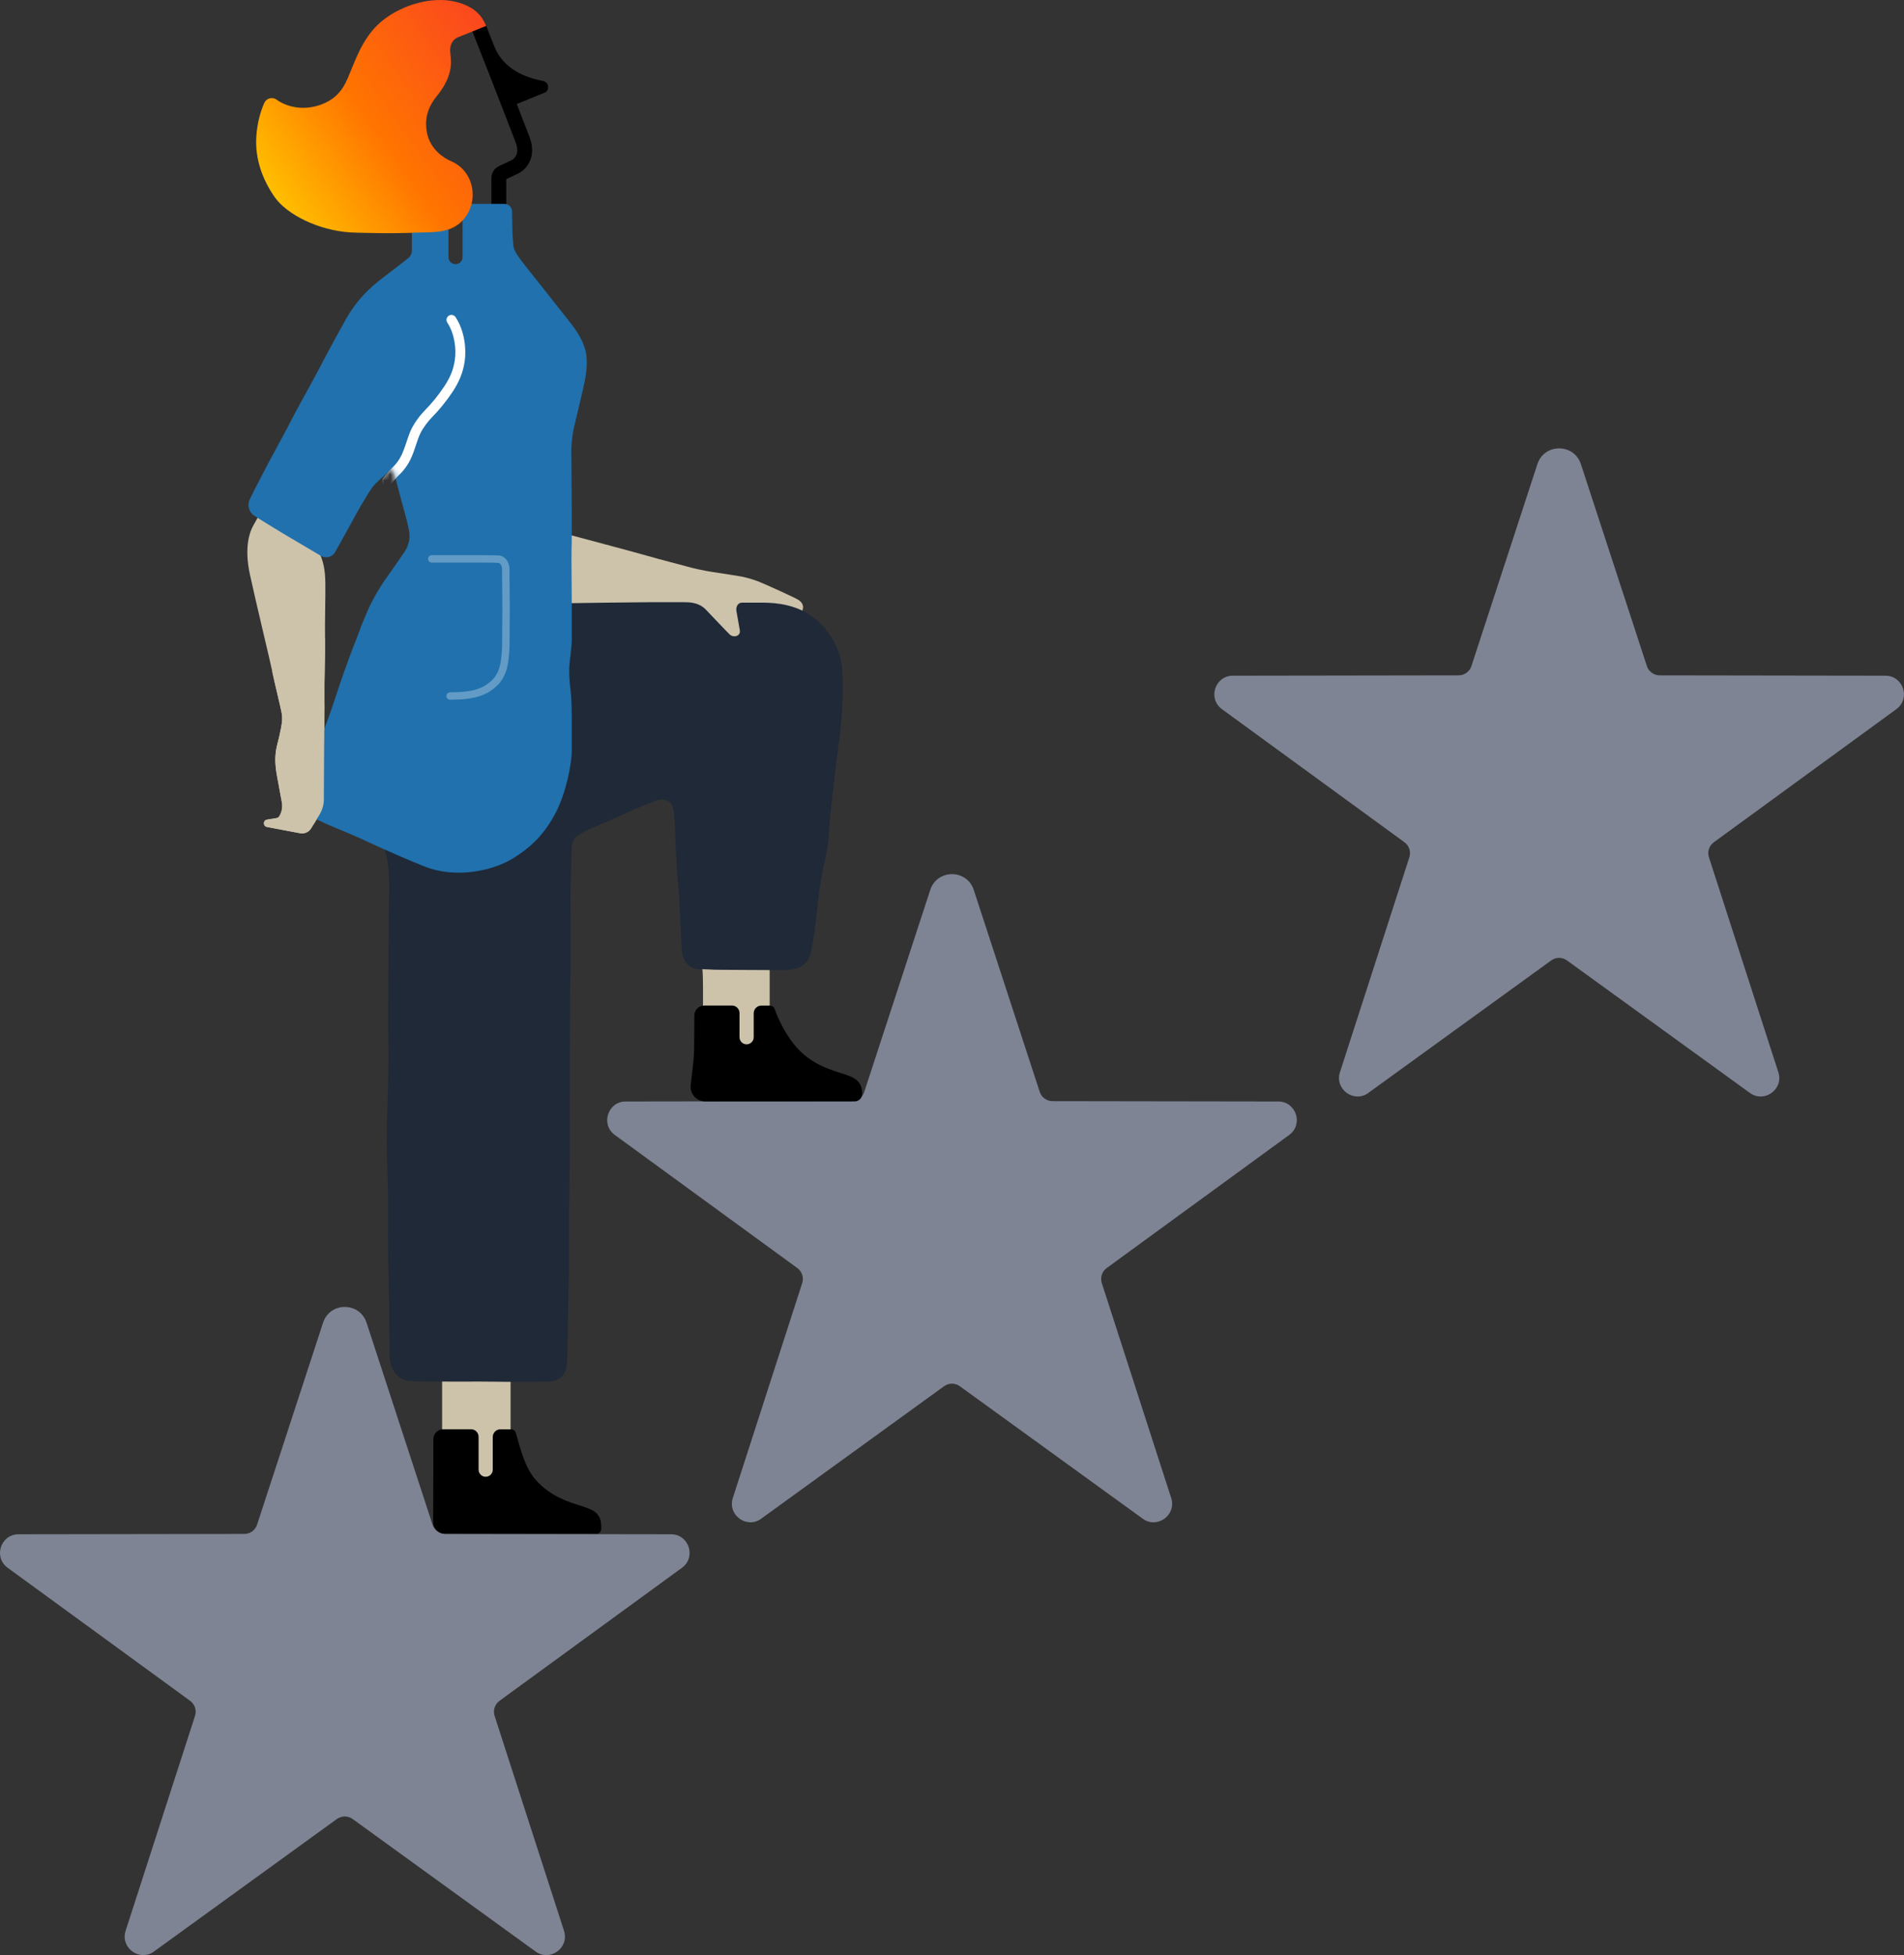 <svg width="339" height="348" viewBox="0 0 339 348" fill="none" xmlns="http://www.w3.org/2000/svg">
<rect x="0" y="0" width="339" height="348" fill="#333333" stroke="none"/>
<path d="M87.576 47.095V44.895C87.575 44.876 87.574 44.85 87.573 44.819C87.571 44.743 87.567 44.632 87.563 44.494C87.554 44.218 87.544 43.833 87.532 43.4C87.51 42.536 87.488 41.464 87.488 40.664V31.691C87.488 30.78 88.014 29.947 88.847 29.561C89.515 29.246 90.475 28.808 91.053 28.523L91.06 28.52C91.388 28.361 91.74 28.046 91.934 27.575C92.119 27.126 92.21 26.421 91.827 25.385C91.824 25.376 91.819 25.364 91.813 25.349C91.8 25.314 91.779 25.263 91.754 25.197C91.703 25.064 91.629 24.873 91.538 24.638C91.356 24.167 91.106 23.52 90.833 22.815C90.288 21.404 89.652 19.759 89.29 18.823C87.993 15.47 86.095 10.616 84.109 5.602C83.984 5.289 83.792 5.035 83.587 4.845C83.373 4.645 83.182 4.55 83.113 4.525L84.001 2.029C84.795 2.311 85.86 3.09 86.459 4.363L86.572 4.624L86.573 4.626C88.562 9.646 90.462 14.507 91.761 17.867C92.124 18.803 92.759 20.448 93.305 21.859C93.577 22.565 93.827 23.212 94.009 23.683C94.1 23.918 94.175 24.109 94.226 24.242C94.251 24.308 94.271 24.36 94.284 24.394C94.291 24.412 94.296 24.425 94.3 24.434C94.302 24.439 94.303 24.442 94.304 24.444L94.305 24.447C94.308 24.453 94.31 24.46 94.312 24.466C94.892 26.035 94.859 27.436 94.384 28.586C93.919 29.711 93.076 30.484 92.223 30.9L92.224 30.901C91.674 31.171 90.753 31.595 90.137 31.883V40.664C90.137 41.428 90.158 42.471 90.18 43.332C90.192 43.761 90.203 44.141 90.212 44.414C90.216 44.55 90.219 44.66 90.221 44.736C90.222 44.773 90.223 44.802 90.224 44.822C90.224 44.832 90.224 44.839 90.225 44.844V44.851C90.225 44.866 90.225 44.881 90.225 44.895V47.095C90.225 47.206 90.292 47.865 90.13 48.559C89.957 49.305 89.553 50.117 88.773 51.058L86.732 49.367C87.32 48.657 87.492 48.209 87.55 47.959C87.62 47.659 87.576 47.585 87.576 47.095Z" fill="black"/>
<path d="M96.674 14.414C97.839 14.644 97.822 16.137 97.027 16.463L91.551 18.698L87.85 7.878C89.192 11.562 92.301 13.549 96.674 14.423V14.414Z" fill="black"/>
<path d="M90.906 244.463V255.485C90.906 255.75 89.395 262.189 89.395 262.189L86.145 263.717L78.717 256.157V244.374L90.906 244.471V244.463Z" fill="#CDC3AB"/>
<path d="M125.034 172.099C125.034 172.099 125.167 173.291 125.167 175.685V180.658L132.595 188.218L135.845 186.69C135.845 186.69 137.037 180.251 137.037 179.986V171.163L125.025 172.09L125.034 172.099Z" fill="#CDC3AB"/>
<path d="M27.419 347.324L59.975 323.751C60.814 323.141 61.953 323.141 62.792 323.751L95.348 347.324C97.927 349.197 101.399 346.671 100.418 343.641L88.062 305.388C87.744 304.399 88.097 303.321 88.936 302.712L121.422 279.032C124.001 277.151 122.676 273.079 119.487 273.071L79.291 273.009C78.258 273.009 77.33 272.337 77.012 271.357L65.265 235.418C64.038 231.673 58.738 231.673 57.519 235.418L45.772 271.357C45.454 272.346 44.527 273.009 43.493 273.009L3.297 273.071C0.109 273.071 -1.216 277.151 1.363 279.032L33.849 302.712C34.688 303.321 35.041 304.408 34.723 305.388L22.366 343.641C21.386 346.671 24.857 349.197 27.436 347.324H27.419Z" fill="#7E8494"/>
<path d="M135.527 270.297L168.083 246.724C168.922 246.114 170.062 246.114 170.901 246.724L203.457 270.297C206.036 272.17 209.507 269.644 208.527 266.614L196.17 228.361C195.852 227.372 196.205 226.294 197.045 225.685L229.53 202.005C232.109 200.124 230.784 196.052 227.596 196.043L187.4 195.982C186.366 195.982 185.439 195.31 185.121 194.33L173.374 158.391C172.146 154.646 166.847 154.646 165.628 158.391L153.881 194.33C153.563 195.319 152.635 195.982 151.602 195.982L111.406 196.043C108.217 196.043 106.892 200.124 109.471 202.005L141.957 225.685C142.796 226.294 143.149 227.381 142.831 228.361L130.475 266.614C129.494 269.644 132.966 272.17 135.545 270.297H135.527Z" fill="#7E8494"/>
<path d="M243.627 194.515L276.183 170.942C277.022 170.332 278.161 170.332 279 170.942L311.556 194.515C314.136 196.388 317.607 193.862 316.626 190.832L304.27 152.579C303.952 151.59 304.305 150.512 305.144 149.903L337.63 126.223C340.209 124.342 338.884 120.27 335.695 120.261L295.499 120.2C294.466 120.2 293.538 119.528 293.22 118.548L281.473 82.609C280.246 78.864 274.946 78.864 273.727 82.609L261.98 118.548C261.662 119.537 260.735 120.2 259.701 120.2L219.505 120.261C216.317 120.261 214.992 124.342 217.571 126.223L250.057 149.903C250.896 150.512 251.249 151.599 250.931 152.579L238.574 190.832C237.594 193.862 241.065 196.388 243.644 194.515H243.627Z" fill="#7E8494"/>
<path d="M101.425 95.195C101.425 95.195 113.808 98.49 115.433 98.975C117.058 99.461 121.36 100.556 122.287 100.821C123.215 101.086 125.228 101.572 127.03 101.828C128.832 102.084 131.243 102.491 131.817 102.579C132.391 102.667 133.796 103.021 134.935 103.453C136.075 103.886 141.48 106.35 142.054 106.704C142.628 107.057 143.238 107.666 142.884 108.594C142.531 109.521 142.354 109.733 142.354 109.733L135.015 109.247L133.875 114.255L129.441 115.439L123.338 112.365L99.138 110.475L101.425 95.186V95.195Z" fill="#CDC3AB"/>
<path d="M101.381 107.357C101.381 107.357 106.654 107.269 107.352 107.269C108.049 107.269 114.206 107.181 115.433 107.181H121.757C122.764 107.181 124.416 107.198 125.67 108.497C126.854 109.724 129.495 112.533 129.927 112.931C130.59 113.549 131.862 113.24 131.729 112.224C131.729 112.224 131.199 109.194 131.111 108.709C131.023 108.223 131.199 107.26 132.162 107.26H135.368C136.817 107.26 140.773 107.216 144.068 109.371C147.362 111.526 148.855 114.6 149.518 116.746C150.18 118.892 150.277 123.591 149.65 129.659C149.429 131.779 149.014 134.552 148.837 136.151C148.661 137.75 147.769 145.089 147.654 147.041C147.539 148.993 147.415 150.769 147 152.544C146.585 154.319 146.117 156.801 145.879 158.576C145.64 160.352 144.995 166.799 144.457 169.228C143.918 171.657 142.39 172.664 139.431 172.664C136.472 172.664 128.602 172.602 127.772 172.602C126.942 172.602 125.582 172.487 124.398 172.487C123.215 172.487 121.554 171.604 121.378 168.937C121.201 166.269 121.024 159.998 120.786 157.932C120.547 155.865 120.256 150.3 120.194 147.986C120.132 145.672 120.017 143.959 119.602 143.19C119.187 142.422 117.942 142.007 116.643 142.537C116.643 142.537 112.501 144.197 111.432 144.727C110.364 145.257 105.939 147.121 104.755 147.651L103.262 148.437C101.911 149.152 101.787 150.283 101.77 151.21C101.699 154.054 101.558 157.985 101.558 159.283C101.558 161.058 101.673 172.063 101.558 174.192C101.443 176.321 101.496 189.048 101.443 192.952C101.39 196.856 101.505 204.787 101.381 211.297C101.266 217.806 101.381 224.378 101.266 227.389C101.151 230.401 101.063 240.824 100.975 242.36C100.86 244.25 100.206 245.911 97.071 245.911C97.071 245.911 89.793 245.973 88.194 245.911C86.596 245.849 74.999 245.973 72.923 245.796C70.847 245.62 69.434 243.844 69.373 241.3C69.311 238.757 69.311 232.777 69.258 230.472C69.205 228.167 69.019 221.357 69.081 218.637C69.143 215.916 69.081 211.297 68.966 208.515C68.851 205.732 68.79 201.652 68.966 197.209C69.143 192.766 69.205 187.741 69.143 185.374C69.081 183.007 69.143 177.566 69.143 174.607C69.143 171.648 69.205 165.439 69.205 163.84C69.205 162.242 69.32 158.453 69.266 156.624C69.213 154.796 69.152 153.312 68.26 150.23C67.368 147.147 66.785 145.381 66.785 145.381C66.785 145.381 84.061 126.683 84.299 126.683C84.538 126.683 101.399 107.34 101.399 107.34L101.381 107.357Z" fill="#1F2937"/>
<path d="M46.214 91.557C46.214 91.557 45.551 92.687 45.022 93.676C44.492 94.666 43.432 97.324 44.492 102.235C45.552 107.146 48.078 117.559 48.475 119.485C48.873 121.41 49.871 125.455 50.136 126.78C50.401 128.105 50.136 129.165 49.738 131.029C49.341 132.892 48.608 134.217 49.341 138.192C49.738 140.373 50.021 141.901 50.197 142.829C50.33 143.562 50.224 144.321 49.888 144.993L49.756 145.249C49.659 145.434 49.482 145.567 49.27 145.602C48.802 145.673 47.954 145.805 47.574 145.876C47.548 145.876 47.53 145.876 47.504 145.893C46.806 146.052 46.832 147.059 47.539 147.192L53.448 148.305C54.207 148.446 54.984 148.11 55.391 147.448L56.875 145.054C57.396 144.215 57.67 143.244 57.678 142.263C57.696 139.693 57.723 134.641 57.723 133.484C57.723 131.912 57.82 126.047 57.776 123.927C57.731 121.808 57.926 116.243 57.873 113.585C57.82 110.926 57.97 105.856 57.926 103.639C57.882 101.422 57.581 99.7 56.645 97.978C55.709 96.255 54.181 95.072 54.181 95.072L46.232 91.566L46.214 91.557Z" fill="#CDC3AB"/>
<path d="M80.024 55.953C81.543 58.258 81.791 61.288 81.508 63.196C81.225 65.103 80.598 66.587 79.477 68.292C78.452 69.838 77.118 71.472 76.023 72.567C75.202 73.388 74.204 74.687 73.656 75.844C73.109 77.001 72.534 78.873 71.96 80.242C71.386 81.611 70.653 82.459 69.902 83.254C69.902 83.254 69.293 83.793 68.383 84.641C67.474 85.489 66.537 86.186 65.804 87.432C65.804 87.432 64.771 89.163 64.32 89.887C63.87 90.612 60.107 97.554 59.595 98.375C59.083 99.197 57.899 99.409 57.166 98.949C56.433 98.49 51.045 95.346 50.498 95.01C49.95 94.674 45.649 92.069 45.101 91.671C44.553 91.274 43.891 90.126 44.465 88.88C45.039 87.635 47.371 83.183 47.742 82.486C48.113 81.788 51.381 75.782 52.017 74.484C52.653 73.185 56.018 67.206 56.689 65.872C57.36 64.538 60.452 58.806 61.512 56.934C62.572 55.061 64.303 52.367 68.03 49.541C70.194 47.898 71.81 46.626 72.667 45.955C73.091 45.619 73.338 45.107 73.338 44.568V36.283H79.044C79.486 36.283 79.848 36.646 79.848 37.087V45.761C79.848 46.458 80.413 47.015 81.102 47.015C81.8 47.015 82.356 46.45 82.356 45.761V37.017C82.356 36.61 82.683 36.283 83.089 36.283H89.811C90.552 36.283 91.153 36.875 91.171 37.617C91.197 38.818 91.224 40.461 91.224 40.876C91.224 41.565 91.347 42.731 91.383 43.535C91.418 44.339 91.877 45.098 92.672 46.193C93.397 47.2 96.541 51.069 97.186 51.917C97.83 52.765 101.293 57.075 102.096 58.161C102.9 59.248 104.234 61.341 104.428 63.434C104.622 65.528 104.225 67.462 103.739 69.555C103.253 71.648 102.529 74.713 102.291 75.676C102.052 76.639 101.725 78.458 101.725 80.11C101.725 81.761 101.805 89.658 101.805 90.982C101.805 92.307 101.805 96.98 101.761 97.951C101.717 98.923 101.805 106.13 101.805 108.064V113.788C101.805 115.077 101.443 117.612 101.363 118.584C101.284 119.555 101.407 121.481 101.602 122.973C101.796 124.466 101.805 127.125 101.805 128.246V133.519C101.805 136.019 100.754 141.212 98.908 144.719C97.053 148.225 94.836 150.636 91.259 152.818C87.682 155 81.111 156.439 75.511 154.187C69.911 151.935 65.239 149.718 63.914 149.108C62.589 148.508 58.517 146.856 57.59 146.406C56.663 145.955 52.873 144.153 52.873 144.153L52.538 143.827C53.121 142.307 56.442 133.855 56.972 132.274C57.316 131.258 57.581 130.022 58.093 128.75C58.606 127.478 59.092 126.029 59.33 125.305C59.569 124.581 60.054 123.097 60.761 121.021C61.467 118.946 62.112 117.276 62.404 116.437C62.695 115.598 63.614 113.39 63.914 112.507C64.214 111.624 64.859 110.078 65.53 108.524C66.202 106.969 67.5 104.673 68.657 103.056C69.814 101.44 71.943 98.366 72.243 97.88C72.543 97.395 72.914 96.37 72.914 95.452C72.914 94.533 72.64 93.508 72.322 92.246C72.004 90.982 71.218 88.262 71.059 87.555C70.9 86.849 69.911 83.272 69.911 83.272C69.911 83.272 69.302 83.811 68.392 84.658C67.482 85.506 66.546 86.204 65.813 87.45" fill="#2071AD"/>
<path d="M86.56 4.61C85.968 3.197 84.82 1.21 81.119 0.318C76.933 -0.698 71.854 0.83 68.471 3.374C65.088 5.917 63.719 9.592 62.677 12.073C61.715 14.361 60.964 17.17 57.272 18.574C54.039 19.802 51.045 19.033 49.225 17.726C48.475 17.188 47.424 17.479 47.053 18.327C46.461 19.669 45.781 21.745 45.631 24.421C45.41 28.246 46.699 31.902 48.881 35.047C51.08 38.209 56.751 41.026 62.456 41.37C63.905 41.459 67.023 41.459 68.427 41.503C69.832 41.547 75.149 41.397 76.818 41.326C78.841 41.238 81.826 40.885 83.451 37.679C85.032 34.561 83.981 30.233 80.289 28.678C79.15 28.193 76.641 26.7 76.032 23.67C75.422 20.641 76.606 18.53 77.789 17.081C78.973 15.633 80.421 13.363 80.289 10.713C80.236 9.539 80.148 9.583 80.148 8.867C80.148 7.984 80.572 7.101 81.393 6.695L86.56 4.61Z" fill="url(#paint0_linear_248_787)"/>
<path d="M106.168 273C106.645 273 107.043 272.612 107.043 272.126V271.667C107.043 269.344 105.718 268.743 103.66 268.081C101.602 267.418 98.087 266.491 95.304 263.302C93.14 260.829 92.266 256.201 91.816 254.947C91.692 254.602 91.365 254.382 91.003 254.382H89.113C88.353 254.382 87.735 255 87.735 255.759V261.571C87.735 262.269 87.17 262.834 86.472 262.834C85.774 262.834 85.209 262.269 85.209 261.571V255.724C85.209 254.982 84.608 254.373 83.858 254.373H78.929C77.957 254.373 77.171 255.159 77.163 256.122L77.127 270.881C77.127 272.038 78.064 272.983 79.221 272.983H106.159L106.168 273Z" fill="black"/>
<path d="M125.387 178.962H130.316C131.058 178.962 131.667 179.563 131.667 180.313V184.606C131.667 185.304 132.233 185.869 132.93 185.869C133.628 185.869 134.193 185.304 134.193 184.606V180.349C134.193 179.589 134.812 178.971 135.571 178.971H137.09C137.453 178.971 137.779 179.2 137.903 179.536C138.353 180.781 139.59 183.855 141.763 186.337C144.545 189.525 148.069 190.453 150.118 191.115C152.176 191.778 153.501 192.378 153.501 194.701C153.501 195.434 152.909 196.026 152.176 196.026H125.564C124.01 196.026 122.8 194.675 122.976 193.129L123.444 189.004C123.533 188.245 123.577 187.476 123.586 186.708L123.63 180.72C123.63 179.748 124.425 178.971 125.396 178.971L125.387 178.962Z" fill="black"/>
<path d="M57.855 113.576C57.908 116.234 57.705 121.799 57.758 123.918C57.811 126.038 57.705 131.894 57.705 133.475C57.705 134.641 57.678 139.693 57.66 142.254C57.66 143.244 57.378 144.206 56.857 145.046L55.373 147.439C54.967 148.102 54.189 148.437 53.43 148.296L47.521 147.183C46.814 147.05 46.788 146.044 47.486 145.885C47.503 145.885 47.53 145.876 47.556 145.867C47.936 145.796 48.784 145.673 49.252 145.593C49.464 145.558 49.641 145.425 49.738 145.24L49.87 144.984C50.206 144.312 50.312 143.553 50.179 142.82C50.012 141.892 49.729 140.364 49.323 138.183C48.59 134.199 49.323 132.874 49.72 131.02C50.118 129.165 50.383 128.096 50.118 126.771C49.853 125.446 48.855 121.401 48.457 119.476L57.846 113.567L57.855 113.576Z" fill="#CDC3AB"/>
<path opacity="0.3" d="M89.386 101.325C89.386 100.414 88.885 100.188 88.717 100.175C88.46 100.155 87.412 100.144 86.385 100.138C85.881 100.135 85.394 100.135 85.034 100.134C84.854 100.133 84.706 100.133 84.602 100.133H76.88C76.514 100.133 76.217 99.836 76.217 99.471C76.217 99.105 76.514 98.808 76.88 98.808H84.603C84.707 98.808 84.856 98.809 85.037 98.809C85.398 98.81 85.886 98.811 86.393 98.813C87.386 98.819 88.501 98.829 88.819 98.854C89.799 98.929 90.711 99.851 90.711 101.325C90.711 102.48 90.808 109.231 90.754 110.443C90.729 111.019 90.74 112.074 90.74 113.209C90.74 114.319 90.73 115.505 90.655 116.28C90.519 117.697 90.416 120.304 88.347 122.175C86.607 123.758 84.52 124.537 80.148 124.537C79.782 124.537 79.485 124.24 79.485 123.874C79.486 123.509 79.782 123.212 80.148 123.212C84.342 123.212 86.053 122.472 87.457 121.194L87.458 121.193C89.081 119.725 89.19 117.687 89.337 116.154C89.404 115.454 89.415 114.334 89.415 113.209C89.415 112.109 89.404 111 89.431 110.384C89.484 109.209 89.386 102.554 89.386 101.325Z" fill="white"/>
<mask id="mask0_248_787" style="mask-type:luminance" maskUnits="userSpaceOnUse" x="66" y="51" width="27" height="46">
<path d="M92.575 96.264V51.687H66.095V86.954C66.775 85.992 67.588 85.365 68.374 84.623C69.284 83.775 69.893 83.236 69.893 83.236C69.893 83.236 70.883 86.822 71.042 87.52C71.201 88.218 71.987 90.938 72.305 92.21C72.631 93.473 72.896 94.497 72.896 95.416C72.896 95.69 72.861 95.981 72.799 96.255H92.557L92.575 96.264Z" fill="white"/>
</mask>
<g mask="url(#mask0_248_787)">
<path d="M79.892 56.196C80.299 55.928 80.847 56.04 81.115 56.447C82.786 58.984 83.039 62.25 82.735 64.305C82.43 66.362 81.747 67.966 80.568 69.757L80.566 69.76C79.512 71.35 78.141 73.031 77.001 74.172C76.233 74.94 75.302 76.157 74.808 77.202C74.561 77.725 74.346 78.348 74.111 79.054C73.882 79.741 73.634 80.503 73.33 81.221C72.703 82.708 71.884 83.752 71.012 84.576C70.802 84.774 70.462 85.156 70.152 85.516C70.002 85.69 69.867 85.85 69.769 85.967C69.72 86.025 69.68 86.073 69.653 86.106C69.64 86.122 69.63 86.135 69.623 86.143C69.62 86.147 69.617 86.15 69.615 86.153L69.613 86.155C69.303 86.532 68.747 86.586 68.37 86.277C67.993 85.967 67.939 85.41 68.248 85.033L68.252 85.029C68.254 85.027 68.257 85.023 68.26 85.018C68.268 85.009 68.279 84.996 68.293 84.978C68.322 84.944 68.363 84.894 68.414 84.834C68.515 84.712 68.656 84.546 68.813 84.364C69.117 84.011 69.514 83.561 69.799 83.291C70.516 82.614 71.182 81.767 71.703 80.534C71.974 79.892 72.198 79.205 72.435 78.495C72.666 77.803 72.91 77.079 73.21 76.445C73.811 75.176 74.877 73.797 75.752 72.922C76.801 71.873 78.097 70.287 79.092 68.786L79.285 68.486C80.226 66.997 80.743 65.695 80.987 64.046C81.248 62.286 81.007 59.493 79.64 57.419C79.372 57.011 79.484 56.464 79.892 56.196Z" fill="white"/>
</g>
<defs>
<linearGradient id="paint0_linear_248_787" x1="91.091" y1="9.901" x2="49.429" y2="39.631" gradientUnits="userSpaceOnUse">
<stop stop-color="#FB471F"/>
<stop offset="0.54" stop-color="#FF7500"/>
<stop offset="1" stop-color="#FFC600"/>
</linearGradient>
</defs>
</svg>
